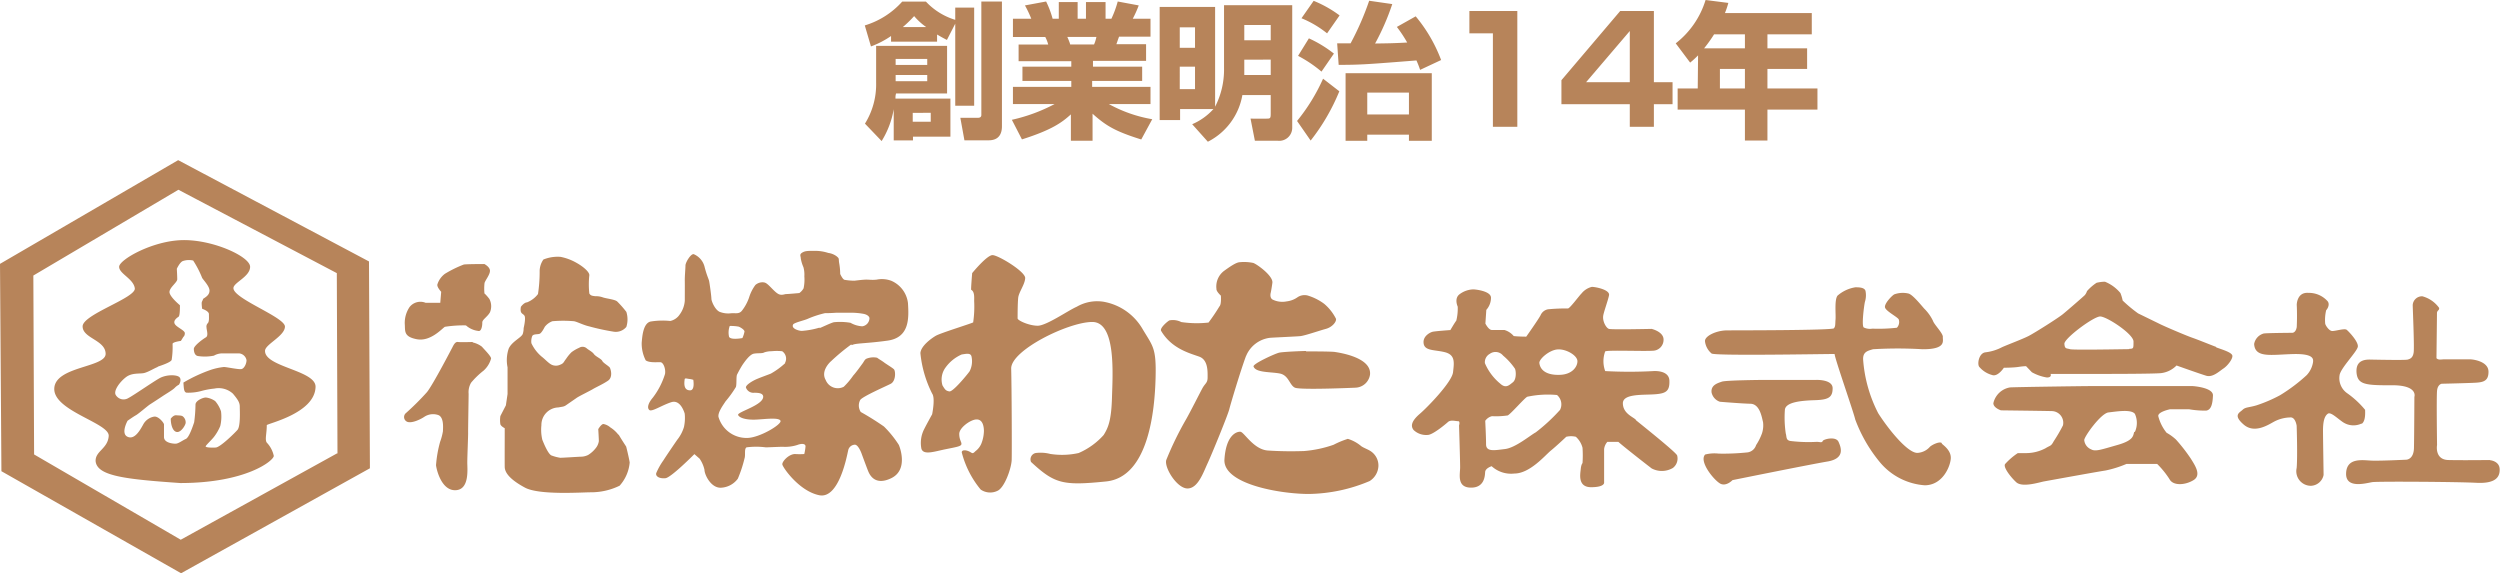 <svg xmlns="http://www.w3.org/2000/svg" viewBox="0 0 299.87 68.76"><defs><style>.cls-1{fill:#b7845a;}</style></defs><g id="レイヤー_2" data-name="レイヤー 2"><g id="レイヤー_9" data-name="レイヤー 9"><path class="cls-1" d="M0,31.65.17,56.52,21.72,68.76,44.37,56.17l-.11-24.81L21.37,19.21,0,31.65ZM40.43,54.38,21.68,64.74,4.09,54.51,4,33.05,21.4,22.76l19,10,.08,21.64ZM14.29,32c0,.84,1.72,1.43,1.88,2.58s-6.26,3.13-6.26,4.57,2.75,1.63,2.76,3.29S6.6,43.92,6.51,46.61s6.63,4.13,6.53,5.68-1.64,1.81-1.57,3.05c.21,1.75,3.51,2.14,10.16,2.6,7.9,0,11.22-2.7,11.21-3.26A3.29,3.29,0,0,0,32,53.09C31.75,52.74,32,52,32,51c0-.19,5.76-1.39,5.85-4.58.08-2-6.1-2.38-6.06-4.34,0-.77,2.35-1.75,2.39-2.89S28,35.85,28,34.56C28,33.89,30,33.2,30,32s-4.35-3.23-8-3.2S14.29,31.15,14.29,32Zm4.58,12c.49-.17,1.6-.53,1.72-.83a9.9,9.9,0,0,0,.11-1.92c0-.23,1-.36,1-.36L22,40.4s.17-.1.17-.44-1-.71-1.21-1.11.27-.73.46-.86.16-1.38.16-1.38S20.29,35.55,20.33,35s.93-1.12.93-1.51-.05-1.25-.05-1.25.38-.84.76-.94a2.27,2.27,0,0,1,1.2-.05,11.69,11.69,0,0,1,1.08,2.09c.19.3.87,1,.88,1.5s-.38.76-.76,1c-.09.3-.18.3-.18.56a5.16,5.16,0,0,0,.06.64s.81.26.81.64.05.85-.12,1.07a.57.57,0,0,0-.17.52c0,.3.27,1-.08,1.2s-1.44,1-1.44,1.38.13.82.52.86a5.57,5.57,0,0,0,1.89-.05,2,2,0,0,1,.93-.27c.36,0,1.8,0,2.11,0a1,1,0,0,1,.87.81c0,.42-.27,1-.61,1.07s-1.79-.25-2.1-.25a7.66,7.66,0,0,0-1.54.33A18.21,18.21,0,0,0,22,45.89c.05.73.06,1.13.36,1.21a6,6,0,0,0,1.75-.19,9,9,0,0,1,1.6-.3,2.54,2.54,0,0,1,2.23.61c.61.73.82,1.08.82,1.55s.11,2.36-.28,2.8-2.07,2.08-2.6,2.11-1.26,0-1.21-.15.73-.78,1-1.13a5.69,5.69,0,0,0,.75-1.3,4.87,4.87,0,0,0,.09-1.76,3.67,3.67,0,0,0-.7-1.23,2.43,2.43,0,0,0-1.12-.43c-.34,0-1.2.36-1.24.82a17.46,17.46,0,0,1-.16,2.15c-.12.35-.59,1.82-1,2s-.89.57-1.24.57-1.38-.11-1.38-.8,0-1.33,0-1.51-.65-1-1.17-.94a1.84,1.84,0,0,0-1.35,1c-.35.62-1,1.81-1.85,1.42s0-1.92,0-1.92.69-.49,1-.66,1.42-1.13,1.67-1.29,1.16-.75,1.53-1,1.2-.73,1.46-1,.51-.38.51-.38.35-.53.08-.87-1.58-.38-2.44.11-3.13,2.07-3.72,2.37a1.09,1.09,0,0,1-1.52-.4c-.26-.51.51-1.55,1.24-2.11s1.67-.37,2.19-.5,1.2-.57,1.66-.74ZM20.5,50.2s.3-.43.65-.39.65,0,.82.17a.92.92,0,0,1,.3.72c0,.26-.51,1.12-1,1.12s-.78-.72-.79-1.62Zm37.62-15a5.46,5.46,0,0,1,.58.66,1.87,1.87,0,0,1,.07,1.6c-.31.56-.93.87-.92,1.23s-.1,1.14-.51,1a2.67,2.67,0,0,1-1.45-.66,14.53,14.53,0,0,0-2.53.17C53,39.43,51.63,41,50,40.69s-1.38-1-1.45-1.85a3.42,3.42,0,0,1,.57-2,1.65,1.65,0,0,1,1.93-.52c.89,0,1.76,0,1.76,0L52.92,35s-.52-.55-.46-.87a2.51,2.51,0,0,1,.91-1.29,13.81,13.81,0,0,1,2.26-1.11c.36-.06,2.47-.06,2.47-.06s.67.34.67.81-.54,1.1-.65,1.46a5.78,5.78,0,0,0,0,1.34Zm-1.4,5.88a2.78,2.78,0,0,1,1.09.51c.26.31,1.15,1.18,1.09,1.43A3,3,0,0,1,58,44.46a9.81,9.81,0,0,0-1.49,1.44,2.24,2.24,0,0,0-.3,1.34c0,.52-.07,4.39-.06,4.7s-.1,2.83-.1,3.56.29,3.24-1.41,3.3-2.29-2.5-2.34-3A14.53,14.53,0,0,1,52.79,53a6.94,6.94,0,0,0,.34-1.28c0-.32.15-1.61-.52-1.92a1.9,1.9,0,0,0-1.75.22c-.41.27-1.43.78-2,.58a.62.62,0,0,1-.16-1.06,31.77,31.77,0,0,0,2.51-2.5c.72-.88,3.06-5.39,3.06-5.39.15-.3.35-.68.66-.63s1.75,0,1.75,0Zm17.46,11c.19.36.93,1.49.93,1.49s.31,1.22.42,1.9a4.77,4.77,0,0,1-1.21,2.79,7.81,7.81,0,0,1-3.45.79c-1.14,0-6.19.36-7.9-.56S60.55,56.75,60.54,56s0-3.51,0-3.51l0-1.13s-.42-.2-.52-.46a3.2,3.2,0,0,1,0-1l.66-1.28.2-1.36,0-3.2a4.3,4.3,0,0,1,.14-2.25c.4-.87,1.53-1.31,1.69-1.77a2.36,2.36,0,0,0,.1-.68s.29-1.19.1-1.49-.58-.2-.43-1.07c0,0,.37-.52.73-.53a3.06,3.06,0,0,0,1.32-1,17.6,17.6,0,0,0,.2-2.65,2.47,2.47,0,0,1,.45-1.49,4.52,4.52,0,0,1,2.06-.32,6.27,6.27,0,0,1,1.9.71C70,32,70.69,32.62,70.69,33a10.09,10.09,0,0,0,0,2.21c.15.22.25.27.72.32a2.42,2.42,0,0,1,.93.15c.42.14,1.45.24,1.7.49a12.24,12.24,0,0,1,1.09,1.24,3,3,0,0,1,0,1.8,1.64,1.64,0,0,1-1.49.58,27.32,27.32,0,0,1-3-.65c-.67-.15-1.45-.56-1.8-.61a14.89,14.89,0,0,0-2.58,0,2.06,2.06,0,0,0-.92.68s-.36.74-.62.83-.74,0-.88.27a1.75,1.75,0,0,0-.1.86A4.7,4.7,0,0,0,65,42.8c.42.32.89.88,1.3,1a1.21,1.21,0,0,0,.93-.07c.4-.15.4-.36.66-.67a4.89,4.89,0,0,1,.67-.82,4.61,4.61,0,0,1,.92-.53.76.76,0,0,1,.87.05c.21.2.68.41.89.71s.88.56,1,.82.82.63.92.83.38,1.13-.24,1.55-1.44.78-1.8,1-1.75.89-2,1.09l-1.13.78c-.36.27-.47.22-1,.33A2.1,2.1,0,0,0,64.94,51a5.23,5.23,0,0,0,.11,1.75c.21.52.74,1.81,1.15,1.9a5.17,5.17,0,0,0,1,.26c.31,0,2.27-.13,2.47-.13a2,2,0,0,0,.88-.21,3.44,3.44,0,0,0,.87-.77,1.76,1.76,0,0,0,.41-.88c0-.31-.07-1.45-.07-1.45s.36-.61.62-.61a1.7,1.7,0,0,1,.82.4,3.69,3.69,0,0,1,1,.92Zm28-10.68c.46-.26,1.6-.17,4.27-.54s2.57-2.7,2.46-4.5a3.34,3.34,0,0,0-2-2.68,3.2,3.2,0,0,0-1.75-.14c-.56.06-.87,0-1.24,0s-1,.08-1.43.13a7.13,7.13,0,0,1-1.15-.1c-.25,0-.56-.71-.56-.71a7.39,7.39,0,0,0-.12-1.29c-.1-.57.06-.52-.31-.83a2.14,2.14,0,0,0-1-.4,5.1,5.1,0,0,0-1.7-.25c-.78,0-1.09,0-1.44.22s-.16.41-.16.67a4.43,4.43,0,0,0,.32,1.07,3.35,3.35,0,0,1,.11,1.1,5,5,0,0,1-.09,1.43,1.74,1.74,0,0,1-.51.57s-1.3.12-1.54.12-.48.16-.84.05-.78-.6-1.19-1-.56-.46-.88-.46a1.3,1.3,0,0,0-.82.32,4.89,4.89,0,0,0-.76,1.51A5.51,5.51,0,0,1,89,37.26c-.36.46-.83.26-1.34.32a2.8,2.8,0,0,1-1.24-.14c-.61-.16-1.09-1.3-1.09-1.61s-.22-1.91-.28-2.15-.26-.62-.52-1.6a2.24,2.24,0,0,0-1.31-1.59c-.36-.09-1,1-1,1.35s-.09,1.29-.08,1.85,0,1.86,0,2.38a3.18,3.18,0,0,1-.61,1.65,1.82,1.82,0,0,1-1.13.78,8.93,8.93,0,0,0-2.37.07c-.92.22-1,1.91-1.06,2.53a4.45,4.45,0,0,0,.48,2.12c.45.33,1.47.2,1.79.23s.63.77.53,1.4a9,9,0,0,1-1.46,2.84c-.57.67-.72,1.24-.42,1.49s1.5-.58,2.64-.94,1.6,1.38,1.6,1.38a5.1,5.1,0,0,1-.09,1.6,4.59,4.59,0,0,1-.82,1.55s-1.28,1.86-1.64,2.44a8,8,0,0,0-.87,1.55c-.09.41.43.67,1.11.6s3.47-2.89,3.47-2.89l.63.55a3.87,3.87,0,0,1,.58,1.33c0,.58.78,2.22,2,2.15a2.67,2.67,0,0,0,2-1.08A15.09,15.09,0,0,0,89.3,55c.15-.43-.06-1.13.24-1.34a9,9,0,0,1,2.33,0c.2,0,1.4-.06,2-.07a4.81,4.81,0,0,0,1.75-.21c.57-.22,1-.16,1,.16a5.46,5.46,0,0,1-.15.92,8,8,0,0,1-1.1,0c-.75,0-1.58.9-1.53,1.25s2,3.19,4.42,3.69,3.36-4.92,3.47-5.34a.85.85,0,0,1,.81-.72c.41,0,.78,1,.78,1s.64,1.74.79,2.11.74,1.9,2.79.91,1.06-3.67.91-4a12.65,12.65,0,0,0-1.78-2.2,32.52,32.52,0,0,0-2.78-1.74,1.41,1.41,0,0,1-.07-1.44c.25-.41,3-1.61,3.65-1.94s.6-1.55.39-1.75-.92-.62-1.18-.82-.63-.4-.83-.56a2.2,2.2,0,0,0-1.29.12c-.21.1-.3.36-.46.57s-.71,1-1.12,1.45a8.92,8.92,0,0,1-1.13,1.34,1.56,1.56,0,0,1-2.17-.81c-.58-1,.35-2,.65-2.26a24.24,24.24,0,0,1,2.41-2ZM82.78,46.82c-.61,0-.77-.48-.66-1.28,0-.23.22-.13.52-.09a2.37,2.37,0,0,1,.52.11s.22,1.26-.38,1.26Zm4.75-7.72a5.12,5.12,0,0,1,1.07.08c.22.08.7.37.7.59a3.22,3.22,0,0,1-.25.78s-1.39.27-1.6-.15a2.3,2.3,0,0,1,.08-1.3Zm6.64,4.47a9.2,9.2,0,0,1-1.7,1.24c-.35.15-1.5.54-2,.8s-1,.61-1,.86a.94.94,0,0,0,1,.64c.59,0,1,.07,1.07.41.14,1.08-3.2,1.89-3,2.27s1.07.59,2.15.54,2.75-.29,2.93.14-2.52,2.05-4,2.06A3.49,3.49,0,0,1,86.18,50c-.09-.56.6-1.46.85-1.86a13.21,13.21,0,0,0,1.24-1.72c.12-.38,0-1.32.17-1.55a12.44,12.44,0,0,1,.63-1.12c.21-.3.84-1.24,1.36-1.33s1,0,1.24-.15a2.71,2.71,0,0,1,.87-.14,6.07,6.07,0,0,1,1.28,0,1.07,1.07,0,0,1,.35,1.38Zm4.15-4.28a9.57,9.57,0,0,1-2.15.4c-.34,0-1.38-.29-1-.82.39-.26,1.33-.44,1.79-.66a12.06,12.06,0,0,1,2-.65c.39,0,.64,0,1.37-.05l1.81,0a8.48,8.48,0,0,1,1.41.13c.44.08.7.29.74.5a1,1,0,0,1-.86,1,3.18,3.18,0,0,1-1.41-.42,7.47,7.47,0,0,0-2-.07c-.4.1-1.37.58-1.72.71Zm34.2-3.07a4.88,4.88,0,0,0-3.38.58c-1,.43-3.63,2.27-4.67,2.27s-2.41-.63-2.41-.88,0-1.77.07-2.46.8-1.59.84-2.37-3.24-2.76-3.92-2.76-2.44,2.16-2.44,2.16-.16,1.9-.12,2c.43.22.36.94.36,1.37a13,13,0,0,1-.12,2.54c-.2.13-3.93,1.28-4.49,1.61s-1.79,1.23-1.84,2.08a13.75,13.75,0,0,0,1.41,4.85c.4.54,0,2.48,0,2.48s-.67,1.21-.93,1.73a3.62,3.62,0,0,0-.36,2.4c.25.81,1.54.34,2.87.07s1.89-.35,1.93-.61-.26-.51-.26-1.24,1.36-1.73,2.09-1.73.86.84.87,1.36a4.35,4.35,0,0,1-.33,1.59,2.23,2.23,0,0,1-.69.86c-.34.36-.38.23-.64.09-.44-.25-1-.29-1,.05a11.41,11.41,0,0,0,2.27,4.46,2,2,0,0,0,2,.16c.86-.36,1.69-2.72,1.72-3.72s0-8.75-.06-10.94,6.84-5.59,9.72-5.6,2.45,6.25,2.37,9.08-.49,3.66-1,4.48a8.58,8.58,0,0,1-3,2.16,9.17,9.17,0,0,1-3.4.11,4.63,4.63,0,0,0-1.76-.11.78.78,0,0,0-.55,1.07c2.85,2.64,3.84,2.86,9,2.34s5.84-8.7,5.94-12.4-.32-3.78-1.63-6a6.76,6.76,0,0,0-4.58-3.15ZM116.3,44.54c-.3.42-2,2.49-2.43,2.41s-.51-.21-.82-.72a2.42,2.42,0,0,1,.37-2.15,4.72,4.72,0,0,1,1.93-1.56c.55-.08,1.11-.23,1.19.29a2.62,2.62,0,0,1-.24,1.73Zm33.15-1.82c-.64,1.72-1.82,5.65-2,6.37s-2.11,5.43-2.61,6.5-1.14,3-2.4,3-2.81-2.5-2.55-3.41a39,39,0,0,1,2.37-4.87c.5-.87,1.6-3.06,1.95-3.71s.64-.64.64-1.33.07-2.1-1-2.49-3.31-.93-4.58-3.1c-.18-.34.8-1.16,1-1.25a2.19,2.19,0,0,1,1.42.2,12.55,12.55,0,0,0,3.27.06,22.53,22.53,0,0,0,1.31-1.94c.26-.25.17-1.29.17-1.29s-.56-.5-.53-.81a2.34,2.34,0,0,1,.89-2.14c1.08-.79,1.59-1.05,1.92-1.06a5.33,5.33,0,0,1,1.61.09c.46.16,2.4,1.56,2.29,2.38s-.2,1.2-.2,1.2-.17.6.24.82a2.66,2.66,0,0,0,1.68.21,2.83,2.83,0,0,0,1.33-.52,1.53,1.53,0,0,1,1.16-.19,6.41,6.41,0,0,1,2,1,5.66,5.66,0,0,1,1.42,1.8c.07.35-.44,1-1.22,1.21s-2.53.82-3.08.87-3.14.16-3.62.2a3.56,3.56,0,0,0-2.86,2.17Zm7.21-.57c.69,0,3.05,0,3.47.07s4.42.62,4.2,2.72a1.83,1.83,0,0,1-1.71,1.56s-6.65.3-7.3,0-.73-1.49-1.82-1.7-2.88-.08-3.14-.84c-.11-.32,2.61-1.56,3.08-1.66s2.53-.19,3.22-.2Zm6.61,11.36c.34.25.95.42,1.33.75a2.06,2.06,0,0,1,.74,1.63,2.25,2.25,0,0,1-1.05,1.81,19.3,19.3,0,0,1-7.3,1.55c-3.44,0-10.31-1.18-10.12-4.14s1.48-3.36,1.92-3.32,1.58,2.14,3.3,2.25a43.36,43.36,0,0,0,4.35.06,14.2,14.2,0,0,0,3.52-.75,10.62,10.62,0,0,1,1.71-.71,4.51,4.51,0,0,1,1.6.87Zm32.92-3.19c-.38-.34-1.51-.76-1.53-1.93s2.32-1,3.74-1.09,1.89-.36,1.84-1.65-1.9-1.14-1.9-1.14a53,53,0,0,1-5.8,0,3.42,3.42,0,0,1,0-2.36c.29-.18,4.55,0,5.71-.08a1.31,1.31,0,0,0,1.29-1.34c0-.95-1.43-1.28-1.43-1.28s-4.78.11-5.12,0-.74-.86-.7-1.46c0-.38.59-1.93.71-2.58s-1.59-1-2.06-1a2.28,2.28,0,0,0-1.23.78c-.31.3-1.41,1.81-1.64,1.81a22,22,0,0,0-2.39.1,1.21,1.21,0,0,0-.9.73c-.3.56-1.71,2.55-1.71,2.55s-.94,0-1.5-.07a2.35,2.35,0,0,0-1.12-.73c-.22,0-1.12,0-1.51,0s-.77-.77-.77-.77l.11-1.64a2.17,2.17,0,0,0,.56-1.46c0-.81-1.9-1-2.12-1a2.9,2.9,0,0,0-1.63.57c-.71.51-.24,1.5-.24,1.5a6,6,0,0,1-.17,1.68c-.18.22-.71,1.13-.71,1.13s-1.85.13-2.15.21-1.07.49-1.07,1.22c0,1.11,1.25.9,2.54,1.22s1.13,1.25,1,2.41-3,4.14-4,5-1.11,1.47-.72,1.94a2.19,2.19,0,0,0,1.68.58c.59,0,2.1-1.25,2.43-1.55s.95-.09,1.22-.1.11.52.11.52.13,4.16.13,5-.42,2.41,1.25,2.45,1.72-1.4,1.75-1.87.78-.7.78-.7a3.45,3.45,0,0,0,2.72.88c1.88,0,3.71-2.21,4.39-2.76s1.84-1.65,1.84-1.65a2.5,2.5,0,0,1,1.15,0,2.66,2.66,0,0,1,.8,1.32,13.76,13.76,0,0,1,0,1.84s-.16.15-.21.7-.42,2.2,1.26,2.19,1.54-.58,1.54-.58,0-3.6,0-4a1.59,1.59,0,0,1,.39-.86s.63,0,1.32,0c.39.38,3.43,2.76,4,3.19a2.61,2.61,0,0,0,2.54-.06,1.42,1.42,0,0,0,.51-1.5c-.14-.4-4.54-3.89-4.93-4.22ZM178.7,42.44a1.17,1.17,0,0,1,1.59.21,7.81,7.81,0,0,1,1.43,1.58c.13.3.19,1.28-.26,1.63s-.84.78-1.53.14a6.43,6.43,0,0,1-1.82-2.44,1.15,1.15,0,0,1,.59-1.12Zm8.41,6.74a21.51,21.51,0,0,1-2.9,2.68c-.64.34-2.43,1.85-3.68,2s-2.28.37-2.28-.57-.1-2.81-.1-2.81a1.38,1.38,0,0,1,.81-.56,9.59,9.59,0,0,0,1.89-.09c.38-.19,2-2.07,2.34-2.24a11.85,11.85,0,0,1,3.57-.21,1.47,1.47,0,0,1,.35,1.81Zm0-4.22c-1.46.06-2.36-.46-2.47-1.44,0-.47,1.21-1.56,2.23-1.61s2.33.73,2.34,1.41-.65,1.6-2.1,1.64Zm45.8,8.25c.21.21,1.17.84,1.08,1.83s-1,3.15-3.11,3.17a7.71,7.71,0,0,1-5.35-2.72,17.66,17.66,0,0,1-3-5.18c-.17-.81-2.51-7.49-2.47-7.85-1.42,0-14.42.24-14.76-.06a2.25,2.25,0,0,1-.79-1.46c-.05-.64,1.37-1.3,2.61-1.31s12.64,0,12.85-.25.15-.47.2-1.08-.15-2.35.24-2.84a4.27,4.27,0,0,1,2.14-1c.39,0,1.07,0,1.21.42a2.64,2.64,0,0,1-.07,1.34c-.13.63-.42,3-.11,3.07a1.69,1.69,0,0,0,1,.13,19.69,19.69,0,0,0,2.95-.11,1,1,0,0,0,.22-1c-.18-.31-1.57-1-1.65-1.45s.81-1.38,1.11-1.55a3,3,0,0,1,1.71-.1c.48.13,1.35,1.19,1.87,1.79a5.28,5.28,0,0,1,1.07,1.49c.13.43,1.22,1.5,1.18,1.93s.48,1.49-2.44,1.47a49.9,49.9,0,0,0-5.93,0c-.65.19-1.24.31-1.19,1.26a16.65,16.65,0,0,0,1.81,6.42c1.21,1.9,3.68,5,4.84,4.74a2.14,2.14,0,0,0,1.37-.73c.37-.31,1.19-.65,1.41-.44Zm-14.26-.34c.16-.21,1.57-.56,1.88.13s.8,2-1.34,2.36-11.38,2.23-11.38,2.23-.67.72-1.36.47-2.73-2.67-1.92-3.54a4.48,4.48,0,0,1,1.63-.11,28.17,28.17,0,0,0,3.48-.15,1.26,1.26,0,0,0,1-.87,6.73,6.73,0,0,0,.71-1.42,3.09,3.09,0,0,0,.12-1.36c-.13-.43-.34-2.15-1.5-2.18s-3.67-.24-3.67-.24a1.51,1.51,0,0,1-1-1.11c-.11-.9.75-1.13,1.23-1.3s4.67-.21,5.16-.21h6.13s2-.09,2,1-.5,1.38-2.1,1.43-3.6.21-3.63,1.2A13,13,0,0,0,214.2,52c.12.38,0,.78.52.89a17.84,17.84,0,0,0,3.18.11c.47,0,.56.14.73-.08ZM265.79,41.6c-.9-.34-2.11-.84-2.83-1.09s-3.41-1.39-4-1.7l-2.5-1.22a16.65,16.65,0,0,1-1.85-1.54,5.15,5.15,0,0,0-.27-.9,4.68,4.68,0,0,0-1.86-1.36,4.54,4.54,0,0,0-1,.13,5.67,5.67,0,0,0-1.15,1,1.4,1.4,0,0,1-.26.48c-.17.17-2.05,1.81-2.64,2.29s-3.38,2.24-4.1,2.61-2.41,1-3.18,1.34a5.68,5.68,0,0,1-2,.62c-.77.09-1,1.34-.76,1.72a3.05,3.05,0,0,0,1.55,1c.69.26,1.42-.87,1.42-.87s1.12,0,1.76-.1a7.73,7.73,0,0,1,.9-.09l.7.73a5.45,5.45,0,0,0,1.8.63c.65,0,.44-.43.44-.43h6.22c.78,0,5.92,0,7-.09a3.11,3.11,0,0,0,1.89-.92s2.8,1,3.57,1.23,1.55-.53,2.06-.87,1.11-1.14,1.07-1.52-1-.68-1.91-1Zm-10.38.28c-.57,0-6.89.13-7.13,0-.4-.12-.62,0-.66-.64s3.5-3.28,4.29-3.28,4,2.11,4,3,0,.85-.54.89ZM263,46.31l-12.11,0c-1,0-8.9.11-9.79.16a2.46,2.46,0,0,0-2,1.89c0,.57.91.86.91.86s4.95.06,6.1.09a1.4,1.4,0,0,1,1.34,1.71,18.35,18.35,0,0,1-1.1,1.89c-.35.65-.39.48-1,.86a5,5,0,0,1-2.32.58c-.68,0-.86,0-1,0a7.92,7.92,0,0,0-1.52,1.31c-.26.34.6,1.5,1.33,2.18s2.8,0,3.36-.1,6.21-1.13,7.33-1.3a13,13,0,0,0,2.53-.79l3.69,0a10.57,10.57,0,0,1,1.48,1.83c.44.82,1.89.72,2.88.11s.15-1.8-.32-2.57A20.68,20.68,0,0,0,261,52.72a5.86,5.86,0,0,0-1.12-.81,5.16,5.16,0,0,1-1-2c-.05-.52,1.41-.82,1.41-.82l2.28,0a10.82,10.82,0,0,0,2.07.16c.6-.1.76-.83.8-1.81S263,46.31,263,46.31Zm-7,5.49c-.16.43,0,1-2,1.57s-2.66.82-3.17.53a1.34,1.34,0,0,1-.83-1.11c0-.43,2-3.22,2.91-3.32s2.73-.42,3.17.18a2.62,2.62,0,0,1,0,2.15Zm27.27-1a2.27,2.27,0,0,1-2.25-.17c-.68-.46-1.46-1.26-1.81-1s-.58.8-.57,2.13.07,5,.07,5.21a1.61,1.61,0,0,1-1.5,1.3,1.75,1.75,0,0,1-1.73-2.14c.12-1.38,0-5.06,0-5.06s-.14-1.07-.78-1a4.37,4.37,0,0,0-1.88.48c-.65.34-2.36,1.53-3.69.38s-.49-1.43-.14-1.77.72-.26,1.67-.54a17.22,17.22,0,0,0,2.82-1.21A20.25,20.25,0,0,0,276.68,45a2.94,2.94,0,0,0,.77-1.6c0-.26.2-1-2.41-.93s-4.56.51-4.66-1.21A1.59,1.59,0,0,1,271.54,40c.47-.06,3.34-.08,3.34-.08s.48.09.61-.69c.07-1.54,0-2.66,0-2.66s0-1.55,1.4-1.44a3,3,0,0,1,2.3,1c.3.38,0,.91-.17,1.08a5,5,0,0,0-.12,1.58c0,.18.43.87.81.91s1.51-.35,1.77-.14,1.39,1.4,1.34,2-2.13,2.63-2.2,3.49a2.2,2.2,0,0,0,.91,2.11,10.87,10.87,0,0,1,2.16,2c0,.26.09,1.33-.41,1.68Zm15.4,4.4s1.12.08,1.16,1.07-.54,1.76-2.81,1.64-11.78-.18-12.46-.08-3.22.87-3.15-1.06,2-1.56,3.08-1.52,4.13-.11,4.13-.11.9,0,.93-1.41.05-6.12.05-6.12.5-1.42-2.72-1.4-4.09-.1-4.22-1.52c-.05-.77.16-1.59,1.63-1.56s4.25.08,4.51,0,.64-.18.72-.91-.12-5.29-.12-5.62a1.12,1.12,0,0,1,1.16-1.06,3.62,3.62,0,0,1,2,1.38c.08.3-.25.3-.25.64s-.06,5.21-.06,5.41c.26.25.56.13.95.13l3.09,0c.22,0,2.19.19,2.2,1.48s-.81,1.3-2.09,1.35-3.52.1-3.52.1-.48.06-.56.83,0,6.52,0,6.52-.32,1.76,1.36,1.8,4.93,0,4.93,0ZM111.22,7.07v.72h-3.79V7.07Zm2.38,4.14V5.5h-8.51V9.91a8.91,8.91,0,0,1-1.34,4.92l2,2.09a10.62,10.62,0,0,0,1.45-3.82v3.74h2.31v-.45H114V11.83h-6.59c0-.27,0-.35.07-.62ZM106.88,5h5.52V4.14c.48.28.71.41,1.18.65l1-1.95v9.84h2.27V.91h-2.27V2.38A8,8,0,0,1,111.06.19h-2.84a9.83,9.83,0,0,1-4.49,2.86l.74,2.52a10.91,10.91,0,0,0,2.41-1.25Zm4.34,4v.74h-3.79V9Zm-2.93-5.75a14.13,14.13,0,0,0,1.36-1.32,7.54,7.54,0,0,0,1.45,1.32Zm3.35,10.28v1.07h-2.16V13.54Zm6.07.26c0,.32-.28.34-.42.34h-2.1l.49,2.7h2.91c1.18,0,1.59-.73,1.59-1.68V.18h-2.47Zm13.8-9.36a4.08,4.08,0,0,1-.28.9h-2.87c0-.12-.27-.76-.34-.9Zm-8.93,12.29c3.66-1.16,4.83-2.06,5.87-3v3.16h2.6V13.64c1.61,1.45,2.74,2.12,5.84,3.09l1.32-2.43A16.53,16.53,0,0,1,133,12.48h5V10.42h-7V9.71H137V8h-5.9v-.7h6.37v-2h-3.56s.28-.81.32-.9H138V2.25h-2.13a13.74,13.74,0,0,0,.72-1.6L134.07.18a12.52,12.52,0,0,1-.76,2.07h-.7v-2h-2.35v2h-1v-2H127v2h-.74a11.49,11.49,0,0,0-.78-2.07l-2.54.47a13,13,0,0,1,.76,1.6h-2.2V4.44h3.88a4.12,4.12,0,0,1,.35.9h-3.55v2h6.32V8h-5.86V9.71h5.86v.71h-7v2.06h5a20.32,20.32,0,0,1-5.13,1.89ZM143.34,3.28V5.73h-1.83V3.28ZM144.88,17a7.76,7.76,0,0,0,4.14-5.6h3.4v2.23c0,.59-.07.6-.54.6H150l.52,2.65h2.72A1.56,1.56,0,0,0,155,15.32V.62h-8.18V8.16a9.73,9.73,0,0,1-1.07,4.64V.83h-6.65V14.4h2.45V13.08h4A7.29,7.29,0,0,1,143,14.9Zm-1.54-9v2.69h-1.83V8Zm9.08-5V4.83h-3.17V3Zm0,4.15V9h-3.17V7.16ZM169,11.11v2.62h-5V11.11ZM161.4,8.78v8.11H164v-.74h5v.74h2.74V8.78Zm-.83-1c2.63,0,3.49-.07,9.33-.53a11.74,11.74,0,0,1,.44,1.13l2.52-1.18a18.08,18.08,0,0,0-3.05-5.24l-2.26,1.27a15.65,15.65,0,0,1,1.24,1.87c-1.73.1-2.56.1-3.85.12A28.87,28.87,0,0,0,167,.49l-2.77-.4A33.92,33.92,0,0,1,162,5.2c-.65,0-1.37,0-1.61,0Zm-4.46-5.59A12.18,12.18,0,0,1,159.18,4l1.5-2.15A13.92,13.92,0,0,0,157.57.1Zm-.41,4.51a15.33,15.33,0,0,1,2.81,1.89L160,6.43a14.64,14.64,0,0,0-3-1.83Zm3,2.74a22.64,22.64,0,0,1-3.12,5.07l1.63,2.35a24.49,24.49,0,0,0,3.44-5.91ZM182,1.32V15.21h-2.93V4h-2.82V1.32Zm13.49,8.54h-5.24l5.24-6.14Zm-1.15-8.54-7.05,8.3V12.5h8.2v2.71h2.89V12.5h2.24V9.86h-2.24V1.32ZM204.4,5.8a16.55,16.55,0,0,0,1.2-1.68h3.7V5.8Zm-.76,4.81h-2.41v2.54h8.07v3.71H212V13.15H218V10.61H212V8.27h4.76V5.8H212V4.12h5.32V1.57H206.9a9.65,9.65,0,0,0,.41-1.22L204.58,0A10.45,10.45,0,0,1,201,5.2l1.73,2.31a10.7,10.7,0,0,0,.95-.87Zm5.66-2.34v2.34h-3V8.27Z"/></g></g></svg>